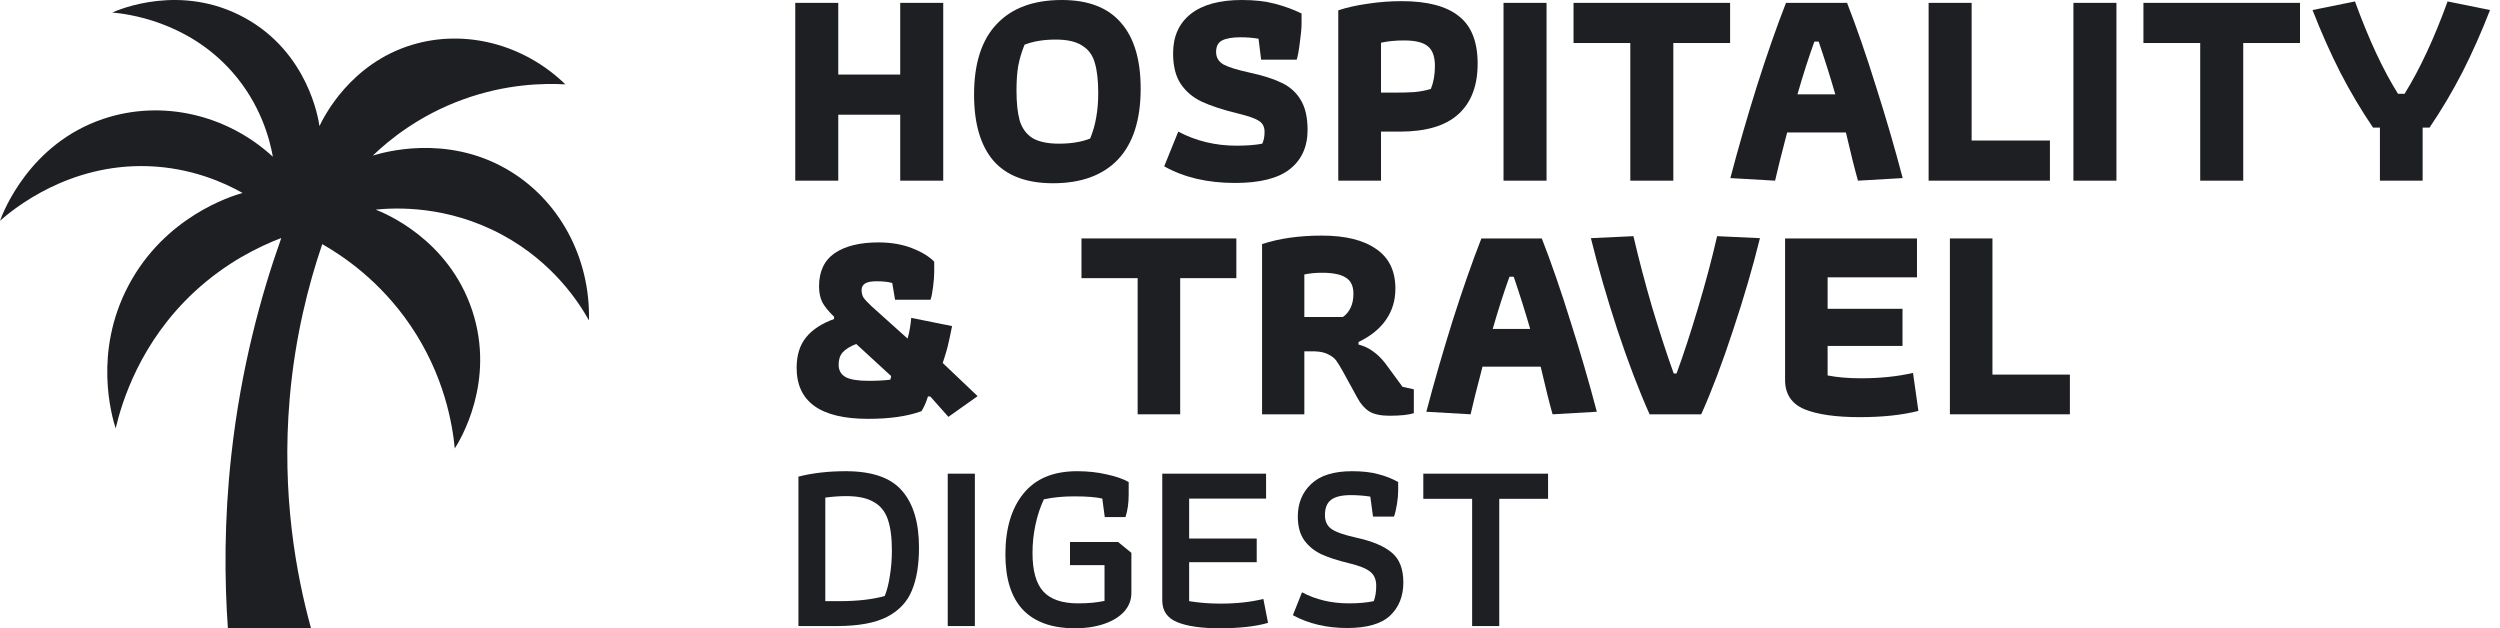 <svg width="191" height="48" viewBox="0 0 191 48" fill="none" xmlns="http://www.w3.org/2000/svg">
<path d="M60.758 0.219H64.044V5.696H68.777V0.219H72.063V13.803H68.777V8.764H64.044V13.803H60.758V0.219Z" fill="#1E1F23"/>
<path d="M80.443 14C78.427 14 76.915 13.43 75.908 12.291C74.915 11.137 74.418 9.45 74.418 7.23C74.418 4.849 74.995 3.053 76.149 1.84C77.303 0.613 78.96 0 81.122 0C83.138 0 84.642 0.577 85.635 1.731C86.643 2.87 87.147 4.55 87.147 6.77C87.147 9.151 86.57 10.955 85.416 12.181C84.262 13.394 82.605 14 80.443 14ZM80.903 10.976C81.838 10.976 82.634 10.845 83.291 10.582C83.51 10.042 83.664 9.501 83.751 8.961C83.853 8.406 83.905 7.785 83.905 7.099C83.905 6.149 83.817 5.382 83.642 4.798C83.481 4.214 83.16 3.776 82.678 3.484C82.21 3.177 81.538 3.023 80.662 3.023C79.727 3.023 78.931 3.155 78.274 3.418C78.055 3.958 77.894 4.499 77.792 5.039C77.704 5.565 77.66 6.186 77.66 6.901C77.66 7.851 77.741 8.618 77.901 9.202C78.077 9.786 78.398 10.232 78.865 10.538C79.347 10.831 80.027 10.976 80.903 10.976Z" fill="#1E1F23"/>
<path d="M94.356 13.978C92.253 13.978 90.449 13.555 88.945 12.707L90.018 10.056C91.376 10.772 92.859 11.13 94.466 11.13C95.269 11.13 95.926 11.079 96.438 10.976C96.554 10.728 96.613 10.429 96.613 10.078C96.613 9.698 96.474 9.421 96.197 9.246C95.919 9.056 95.386 8.866 94.597 8.676C93.458 8.399 92.538 8.099 91.837 7.778C91.15 7.456 90.61 7.004 90.215 6.419C89.821 5.835 89.624 5.054 89.624 4.075C89.624 2.79 90.069 1.789 90.96 1.074C91.866 0.358 93.173 0 94.882 0C95.846 0 96.686 0.095 97.401 0.285C98.132 0.475 98.811 0.723 99.439 1.03V1.797C99.439 2.147 99.395 2.629 99.308 3.243C99.235 3.856 99.154 4.294 99.067 4.557H96.35L96.153 2.958C95.715 2.885 95.254 2.848 94.772 2.848C94.159 2.848 93.692 2.929 93.37 3.089C93.064 3.25 92.91 3.542 92.91 3.966C92.91 4.389 93.1 4.71 93.48 4.93C93.859 5.134 94.517 5.339 95.452 5.543C96.474 5.762 97.299 6.025 97.927 6.332C98.57 6.638 99.059 7.084 99.395 7.668C99.731 8.238 99.899 8.99 99.899 9.925C99.899 11.21 99.446 12.211 98.541 12.926C97.65 13.627 96.255 13.978 94.356 13.978Z" fill="#1E1F23"/>
<path d="M102.244 0.789C102.901 0.57 103.654 0.402 104.501 0.285C105.348 0.153 106.21 0.088 107.086 0.088C109.043 0.088 110.497 0.467 111.446 1.227C112.41 1.972 112.892 3.184 112.892 4.864C112.892 6.544 112.403 7.829 111.424 8.72C110.445 9.611 108.956 10.056 106.955 10.056H105.509V13.803H102.244V0.789ZM106.451 7.077C107.123 7.077 107.67 7.062 108.094 7.033C108.532 6.989 108.941 6.909 109.321 6.792C109.525 6.281 109.628 5.696 109.628 5.039C109.628 4.338 109.452 3.841 109.102 3.549C108.751 3.243 108.138 3.089 107.261 3.089C106.619 3.089 106.034 3.148 105.509 3.264V7.077H106.451Z" fill="#1E1F23"/>
<path d="M114.869 0.219H118.156V13.803H114.869V0.219Z" fill="#1E1F23"/>
<path d="M124.556 3.286H120.218V0.219H132.18V3.286H127.842V13.803H124.556V3.286Z" fill="#1E1F23"/>
<path d="M132.199 13.606C132.798 11.327 133.47 8.997 134.215 6.617C134.974 4.221 135.719 2.089 136.449 0.219H141.116C141.846 2.089 142.584 4.221 143.329 6.617C144.088 8.997 144.768 11.327 145.366 13.606L141.949 13.803C141.715 12.985 141.408 11.758 141.028 10.122H136.537C136.084 11.846 135.778 13.072 135.617 13.803L132.199 13.606ZM140.218 7.208C139.838 5.894 139.414 4.55 138.947 3.177H138.618C138.18 4.389 137.749 5.733 137.326 7.208H140.218Z" fill="#1E1F23"/>
<path d="M147.346 0.219H150.633V10.736H156.614V13.803H147.346V0.219Z" fill="#1E1F23"/>
<path d="M158.409 0.219H161.696V13.803H158.409V0.219Z" fill="#1E1F23"/>
<path d="M168.096 3.286H163.758V0.219H175.721V3.286H171.383V13.803H168.096V3.286Z" fill="#1E1F23"/>
<path d="M181.826 9.75H181.3C180.38 8.391 179.547 6.989 178.802 5.543C178.057 4.082 177.349 2.49 176.677 0.767L179.92 0.11C180.971 3.002 182.067 5.353 183.206 7.164H183.71C184.879 5.28 185.974 2.929 186.996 0.11L190.239 0.767C189.567 2.49 188.859 4.082 188.114 5.543C187.369 6.989 186.536 8.391 185.616 9.75H185.09V13.803H181.826V9.75Z" fill="#1E1F23"/>
<path d="M66.325 32C62.684 32 60.863 30.7 60.863 28.099C60.863 27.145 61.102 26.372 61.578 25.78C62.055 25.188 62.77 24.718 63.724 24.372V24.198C63.319 23.808 63.023 23.447 62.835 23.115C62.662 22.768 62.575 22.356 62.575 21.879C62.575 20.738 62.973 19.893 63.767 19.344C64.576 18.795 65.689 18.52 67.105 18.52C68.073 18.52 68.925 18.665 69.662 18.954C70.413 19.242 70.984 19.589 71.374 19.994V20.796C71.374 21.085 71.345 21.46 71.287 21.923C71.23 22.37 71.165 22.696 71.092 22.898H68.383L68.167 21.619C67.849 21.532 67.451 21.489 66.975 21.489C66.556 21.489 66.26 21.547 66.086 21.663C65.913 21.778 65.826 21.944 65.826 22.161C65.826 22.392 65.877 22.587 65.978 22.746C66.079 22.891 66.274 23.1 66.563 23.375L69.337 25.867C69.424 25.578 69.481 25.325 69.51 25.108C69.554 24.877 69.59 24.603 69.619 24.285L72.739 24.913C72.595 25.636 72.479 26.17 72.393 26.517C72.306 26.849 72.183 27.254 72.024 27.731L74.69 30.266L72.458 31.848L71.071 30.288H70.897C70.753 30.75 70.587 31.126 70.399 31.415C69.33 31.805 67.972 32 66.325 32ZM66.368 29.096C66.989 29.096 67.538 29.067 68.015 29.009C68.058 28.894 68.08 28.8 68.08 28.728L65.414 26.279C64.938 26.466 64.591 26.683 64.374 26.929C64.172 27.16 64.071 27.471 64.071 27.861C64.071 28.294 64.251 28.612 64.612 28.814C64.974 29.002 65.559 29.096 66.368 29.096Z" fill="#1E1F23"/>
<path d="M86.916 21.251H82.625V18.217H94.457V21.251H90.166V31.653H86.916V21.251Z" fill="#1E1F23"/>
<path d="M106.153 31.762C105.488 31.762 104.975 31.653 104.614 31.436C104.253 31.205 103.95 30.859 103.704 30.396L102.599 28.381C102.382 27.991 102.209 27.709 102.079 27.536C101.948 27.362 101.753 27.21 101.493 27.081C101.233 26.936 100.879 26.857 100.431 26.842H99.651V31.653H96.422V18.65C97.722 18.217 99.247 18 100.995 18C102.786 18 104.166 18.34 105.134 19.019C106.117 19.683 106.608 20.695 106.608 22.053C106.608 22.963 106.362 23.765 105.871 24.458C105.394 25.137 104.701 25.694 103.791 26.127V26.322C104.224 26.438 104.592 26.611 104.896 26.842C105.214 27.059 105.532 27.369 105.849 27.774L107.15 29.551L108.017 29.746V31.567C107.612 31.697 106.991 31.762 106.153 31.762ZM102.599 24.22C103.133 23.83 103.401 23.237 103.401 22.443C103.401 21.85 103.205 21.439 102.815 21.207C102.44 20.962 101.833 20.839 100.995 20.839C100.504 20.839 100.056 20.882 99.651 20.969V24.22H102.599Z" fill="#1E1F23"/>
<path d="M108.973 31.458C109.566 29.204 110.23 26.9 110.967 24.545C111.718 22.175 112.455 20.066 113.178 18.217H117.794C118.516 20.066 119.246 22.175 119.982 24.545C120.734 26.9 121.406 29.204 121.998 31.458L118.617 31.653C118.386 30.844 118.083 29.631 117.707 28.012H113.264C112.816 29.717 112.513 30.931 112.354 31.653L108.973 31.458ZM116.905 25.13C116.529 23.83 116.11 22.5 115.648 21.142H115.323C114.89 22.342 114.463 23.671 114.044 25.13H116.905Z" fill="#1E1F23"/>
<path d="M126.03 31.653C125.221 29.847 124.405 27.709 123.581 25.238C122.772 22.768 122.093 20.42 121.544 18.195L124.795 18.043C125.185 19.734 125.662 21.547 126.225 23.483C126.803 25.404 127.352 27.088 127.872 28.532H128.089C128.609 27.117 129.158 25.441 129.736 23.505C130.314 21.569 130.798 19.748 131.188 18.043L134.46 18.195C133.911 20.42 133.225 22.768 132.402 25.238C131.593 27.709 130.783 29.847 129.974 31.653H126.03Z" fill="#1E1F23"/>
<path d="M142.079 31.87C140.259 31.87 138.85 31.668 137.853 31.263C136.871 30.844 136.38 30.1 136.38 29.031V18.217H146.457V21.186H139.63V23.591H145.352V26.43H139.63V28.684C140.367 28.829 141.22 28.901 142.188 28.901C143.647 28.901 144.969 28.764 146.154 28.489L146.565 31.393C145.323 31.711 143.827 31.87 142.079 31.87Z" fill="#1E1F23"/>
<path d="M148.972 18.217H152.223V28.619H158.139V31.653H148.972V18.217Z" fill="#1E1F23"/>
<path d="M61 36.414C62.08 36.138 63.286 36 64.617 36C66.626 36 68.058 36.496 68.912 37.488C69.779 38.48 70.212 39.931 70.212 41.84C70.212 43.159 70.03 44.251 69.666 45.118C69.314 45.984 68.68 46.656 67.763 47.133C66.846 47.598 65.571 47.831 63.939 47.831H61V36.414ZM64.108 45.928C65.515 45.928 66.677 45.796 67.593 45.532C67.769 45.105 67.901 44.584 67.989 43.969C68.09 43.353 68.14 42.713 68.14 42.047C68.14 41.055 68.033 40.258 67.82 39.655C67.606 39.052 67.242 38.612 66.727 38.336C66.225 38.047 65.534 37.903 64.655 37.903C64.152 37.903 63.618 37.94 63.053 38.016V45.928H64.108Z" fill="#1E1F23"/>
<path d="M72.407 36.188H74.48V47.831H72.407V36.188Z" fill="#1E1F23"/>
<path d="M82.124 48C80.379 48 79.054 47.529 78.15 46.587C77.258 45.633 76.812 44.226 76.812 42.367C76.812 40.396 77.27 38.845 78.187 37.714C79.104 36.571 80.473 36 82.294 36C83.11 36 83.864 36.082 84.555 36.245C85.258 36.396 85.817 36.59 86.231 36.829V37.771C86.231 38.436 86.15 39.014 85.986 39.504H84.404L84.215 38.091C83.738 37.978 83.022 37.922 82.068 37.922C81.226 37.922 80.454 37.997 79.751 38.148C79.474 38.738 79.261 39.385 79.11 40.088C78.96 40.791 78.884 41.513 78.884 42.254C78.884 43.611 79.16 44.59 79.713 45.193C80.266 45.796 81.151 46.097 82.369 46.097C83.135 46.097 83.807 46.035 84.385 45.909V43.177H81.748V41.407H85.421L86.438 42.236V45.306C86.438 45.834 86.256 46.305 85.892 46.719C85.528 47.121 85.019 47.435 84.366 47.661C83.713 47.887 82.966 48 82.124 48Z" fill="#1E1F23"/>
<path d="M93.168 48C91.774 48 90.694 47.843 89.928 47.529C89.174 47.215 88.797 46.663 88.797 45.871V36.188H96.728V38.091H90.851V41.143H96.013V42.951H90.851V45.928C91.604 46.053 92.396 46.116 93.225 46.116C94.468 46.116 95.567 45.997 96.521 45.758L96.879 47.586C95.937 47.862 94.7 48 93.168 48Z" fill="#1E1F23"/>
<path d="M102.92 47.981C101.363 47.981 99.982 47.655 98.776 47.002L99.473 45.25C100.528 45.815 101.721 46.097 103.052 46.097C103.793 46.097 104.427 46.041 104.955 45.928C105.081 45.601 105.143 45.212 105.143 44.76C105.143 44.283 104.993 43.925 104.691 43.686C104.39 43.435 103.843 43.215 103.052 43.027C102.211 42.826 101.514 42.6 100.961 42.349C100.409 42.085 99.969 41.727 99.642 41.275C99.316 40.81 99.153 40.207 99.153 39.466C99.153 38.449 99.492 37.62 100.17 36.98C100.848 36.327 101.891 36 103.297 36C104.088 36 104.754 36.075 105.294 36.226C105.847 36.364 106.355 36.565 106.82 36.829V37.507C106.82 37.796 106.789 38.135 106.726 38.524C106.663 38.914 106.588 39.228 106.5 39.466H104.898L104.691 37.94C104.189 37.865 103.693 37.827 103.203 37.827C102.512 37.827 102.01 37.947 101.696 38.185C101.382 38.424 101.225 38.813 101.225 39.353C101.225 39.818 101.388 40.169 101.715 40.408C102.054 40.647 102.675 40.867 103.58 41.068C104.848 41.344 105.771 41.733 106.349 42.236C106.927 42.725 107.216 43.479 107.216 44.496C107.216 45.551 106.876 46.399 106.198 47.039C105.52 47.667 104.427 47.981 102.92 47.981Z" fill="#1E1F23"/>
<path d="M112.471 38.11H108.741V36.188H118.273V38.11H114.543V47.831H112.471V38.11Z" fill="#1E1F23"/>
<path d="M24.407 9.635C24.735 8.941 26.752 4.859 31.484 3.425C35.534 2.197 40.032 3.374 43.194 6.445C41.53 6.353 38.664 6.406 35.388 7.593C31.978 8.829 29.693 10.724 28.482 11.889C29.303 11.635 34.051 10.249 38.691 12.91C42.705 15.212 45.111 19.667 44.996 24.479C44.271 23.178 42.304 20.057 38.347 17.929C34.135 15.662 30.169 15.867 28.696 16.015C29.351 16.266 34.259 18.246 36.074 23.713C37.891 29.188 35.12 33.675 34.744 34.262C34.569 32.433 33.961 28.691 31.356 24.862C29.03 21.443 26.199 19.552 24.621 18.652C23.568 21.735 22.541 25.721 22.133 30.434C21.496 37.808 22.64 43.927 23.763 48H17.41C17.146 44.245 17.12 39.77 17.672 34.772C18.407 28.126 19.948 22.519 21.49 18.184C19.779 18.838 17.292 20.043 14.884 22.267C10.696 26.137 9.31 30.726 8.836 32.73C8.549 31.824 7.1 26.937 9.823 21.799C12.604 16.552 17.644 14.996 18.53 14.739C17.151 13.966 14.632 12.811 11.324 12.697C5.246 12.488 1.046 15.95 0 16.865C0.255 16.172 2.264 10.973 7.893 9.082C12.321 7.593 17.303 8.718 20.847 11.974C20.613 10.675 19.936 7.97 17.715 5.466C14.28 1.594 9.685 1.057 8.579 0.958C9.092 0.727 13.818 -1.294 18.659 1.341C23.537 3.996 24.332 9.092 24.407 9.635Z" fill="#1E1F23"/>
</svg>
